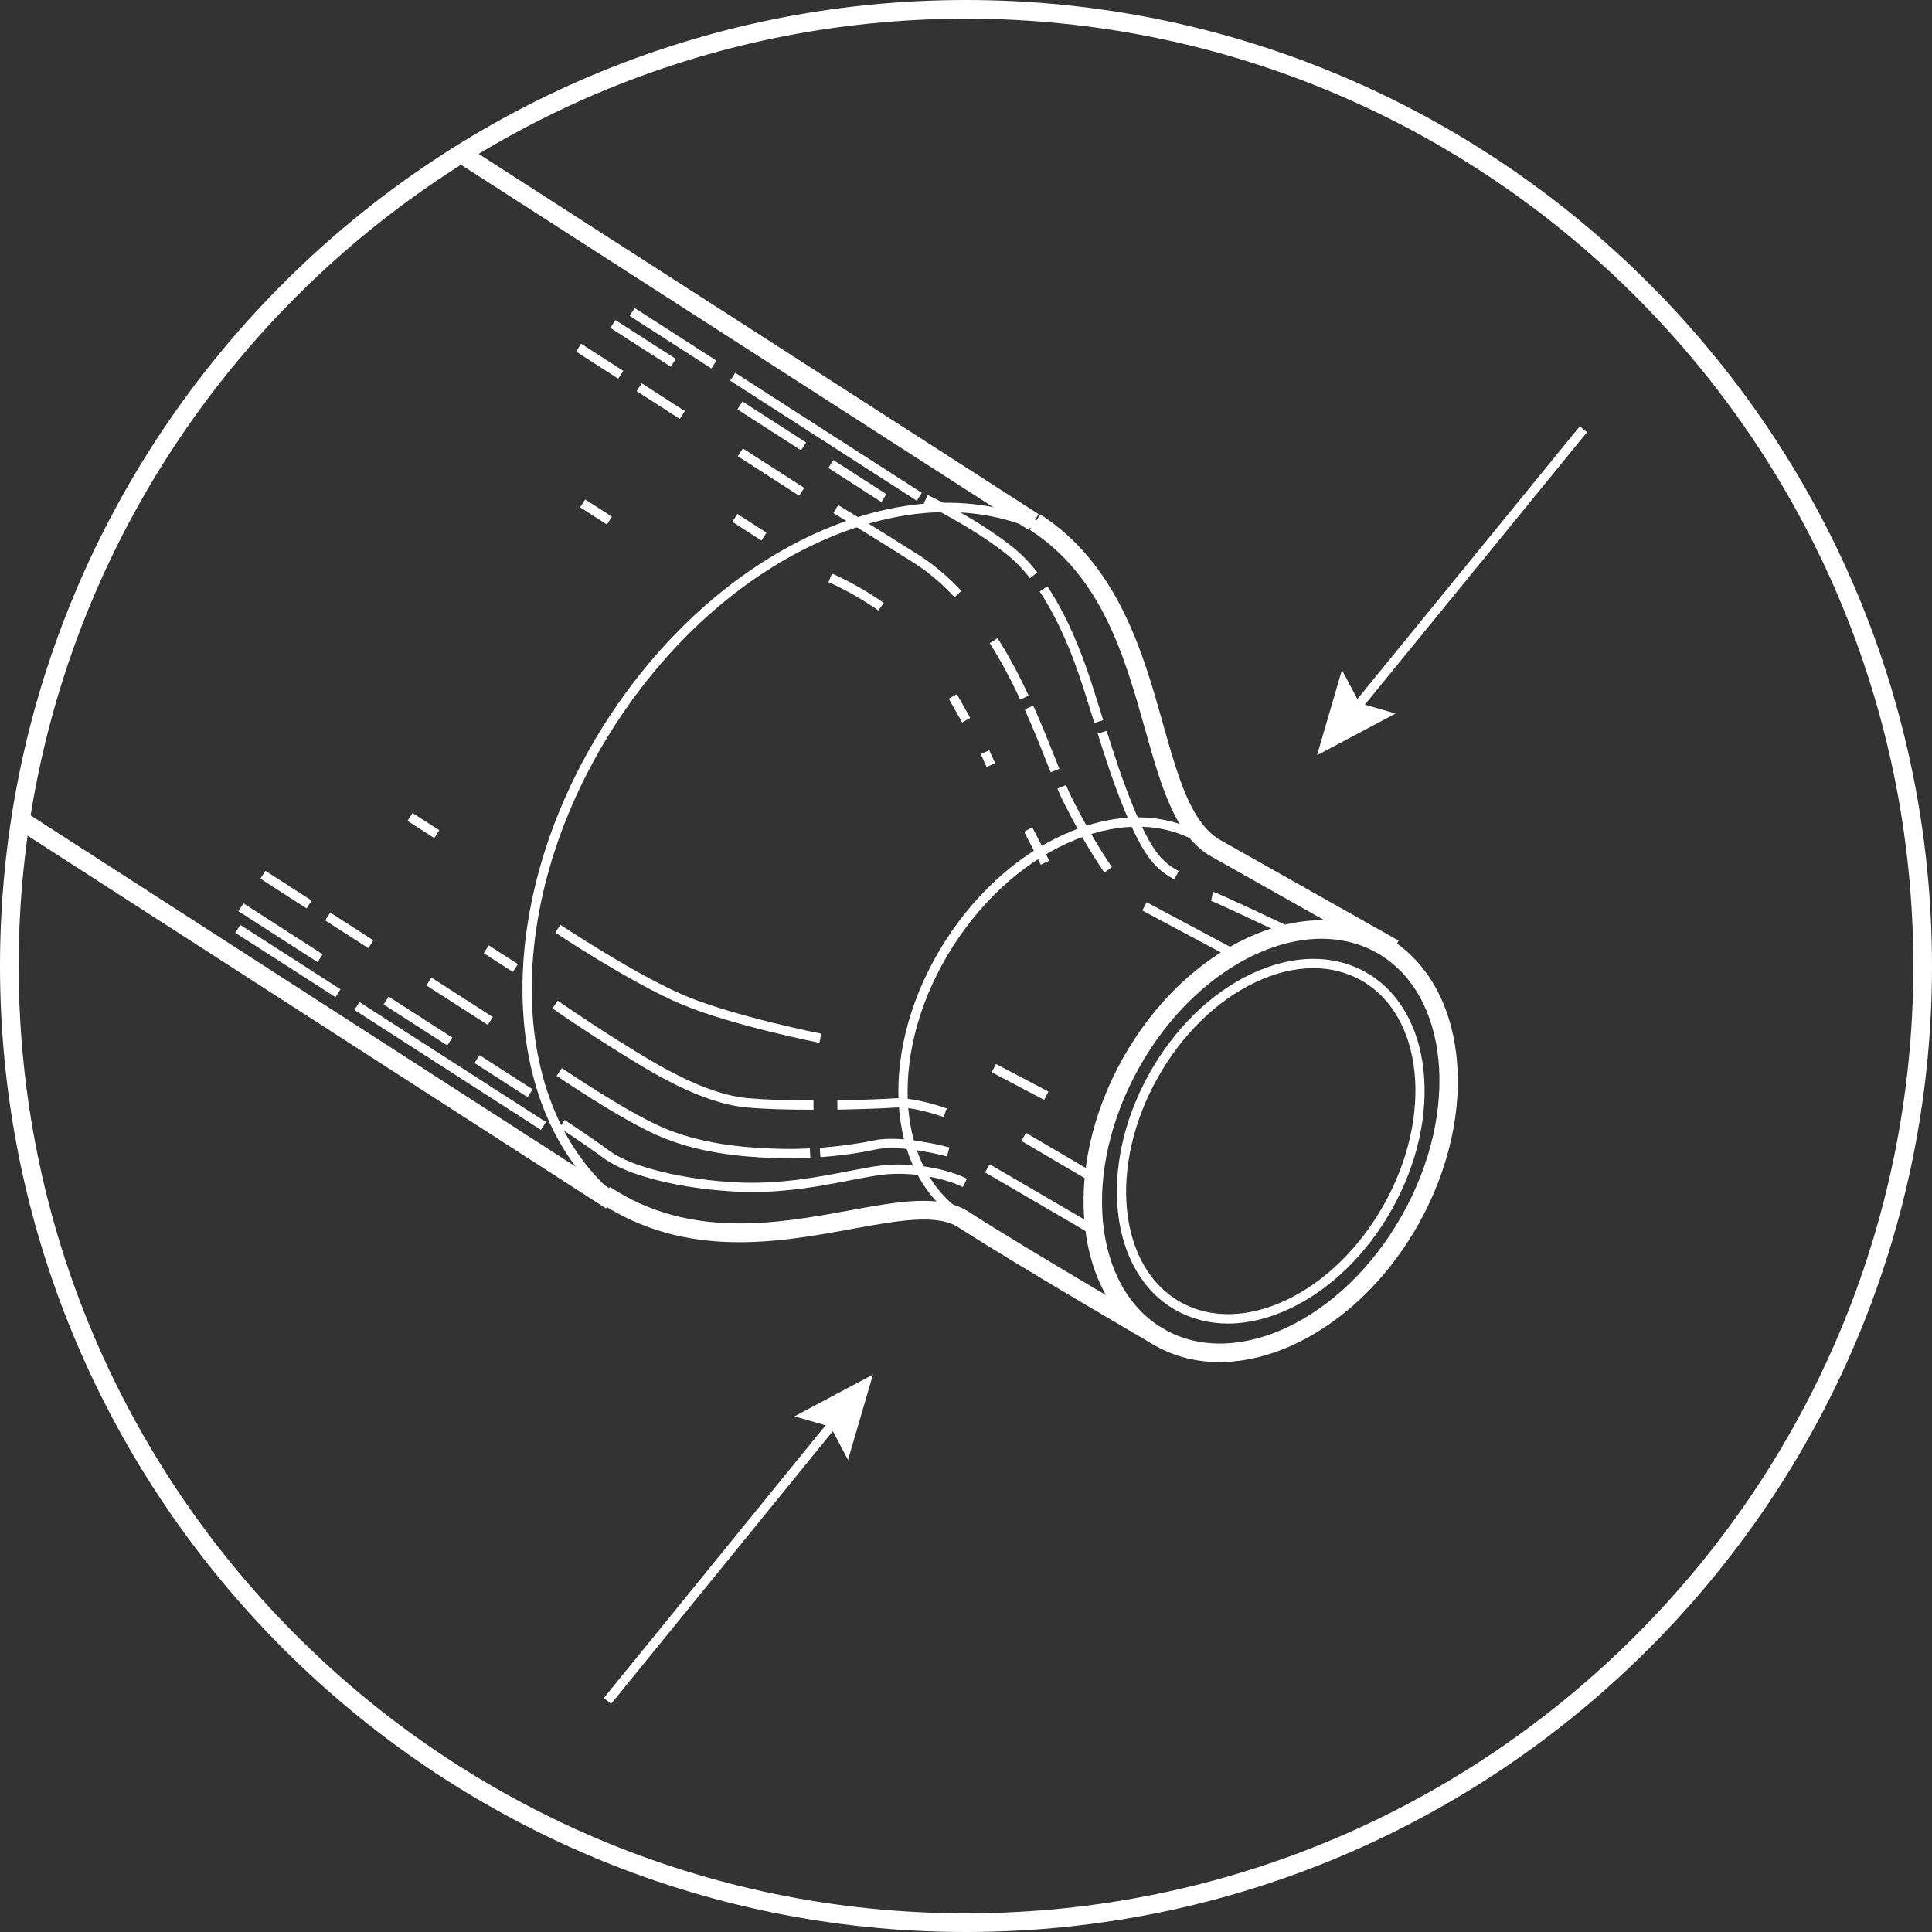 <?xml version="1.0" encoding="utf-8"?>
<!-- Generator: Adobe Illustrator 24.0.1, SVG Export Plug-In . SVG Version: 6.00 Build 0)  -->
<svg version="1.1" id="Layer_1" xmlns="http://www.w3.org/2000/svg" xmlns:xlink="http://www.w3.org/1999/xlink" x="0px" y="0px"
	 viewBox="0 0 207 207" style="enable-background:new 0 0 207 207;" xml:space="preserve">
<rect x="0" y="0" width="207" height="207" fill="#333333" stroke="none"/>
<style type="text/css">
	.st0{fill:#FFFFFF;}
</style>
<g>
	<g>
		<g>
			<path class="st0" d="M103.5,207C46.43,207,0,160.57,0,103.5S46.43,0,103.5,0S207,46.43,207,103.5S160.57,207,103.5,207z M103.5,2
				C47.53,2,2,47.53,2,103.5C2,159.47,47.53,205,103.5,205c55.97,0,101.5-45.53,101.5-101.5C205,47.53,159.47,2,103.5,2z"/>
		</g>
	</g>
	<g>
		<g>
			
				<rect x="32.79" y="70.62" transform="matrix(0.542 -0.841 0.841 0.542 -75.486 78.011)" class="st0" width="2" height="75.21"/>
		</g>
		<g>
			
				<rect x="78.99" y="-0.42" transform="matrix(0.541 -0.841 0.841 0.541 6.343 83.881)" class="st0" width="2" height="73.1"/>
		</g>
		<g>
			<path class="st0" d="M67.54,130.46c-14.34-9.22-15.5-33.07-2.58-53.18c6.24-9.71,14.8-17.12,24.11-20.86
				c9.36-3.76,18.36-3.36,25.34,1.12l-0.54,0.84c-6.69-4.3-15.37-4.67-24.42-1.03c-9.11,3.66-17.51,10.93-23.64,20.47
				c-12.62,19.64-11.6,42.87,2.28,51.79L67.54,130.46z"/>
		</g>
		<g>
			<path class="st0" d="M148.87,102.53L129.8,91.78c-3.89-2.19-5.38-7.49-7.11-13.63c-2.16-7.68-4.61-16.38-12.32-21.36l1.09-1.68
				c8.34,5.39,11.02,14.87,13.16,22.49c1.61,5.71,3,10.64,6.17,12.43l19.06,10.75L148.87,102.53z"/>
		</g>
		<g>
			<path class="st0" d="M102.82,130.82c-8.13-5.22-8.8-18.7-1.51-30.05c3.52-5.47,8.34-9.65,13.59-11.75
				c5.3-2.13,10.41-1.9,14.37,0.65l-0.54,0.84c-3.68-2.37-8.46-2.57-13.46-0.56c-5.06,2.03-9.72,6.07-13.12,11.37
				c-6.99,10.88-6.45,23.74,1.21,28.67L102.82,130.82z"/>
		</g>
		<g>
			<g>
				
					<rect x="87.98" y="34.87" transform="matrix(0.541 -0.841 0.841 0.541 1.31 95.913)" class="st0" width="1" height="23.77"/>
			</g>
			<g>
				
					<rect x="71.61" y="31.02" transform="matrix(0.541 -0.841 0.841 0.541 2.629 77.286)" class="st0" width="1" height="10.42"/>
			</g>
		</g>
		<g>
			
				<rect x="70.28" y="40.2" transform="matrix(0.541 -0.841 0.841 0.541 -3.62 79.268)" class="st0" width="1" height="5.5"/>
		</g>
		<g>
			
				<rect x="82.09" y="46.63" transform="matrix(0.541 -0.841 0.841 0.541 -4.578 92.696)" class="st0" width="1" height="7.82"/>
		</g>
		<g>
			
				<rect x="63.72" y="36.05" transform="matrix(0.542 -0.841 0.841 0.542 -3.132 71.717)" class="st0" width="1" height="5.37"/>
		</g>
		<g>
			
				<rect x="63.36" y="53.12" transform="matrix(0.541 -0.841 0.841 0.541 -16.794 78.901)" class="st0" width="1" height="3.41"/>
		</g>
		<g>
			
				<rect x="79.78" y="54.59" transform="matrix(0.541 -0.841 0.841 0.541 -10.609 93.466)" class="st0" width="1" height="3.71"/>
		</g>
		<g>
			
				<rect x="68.45" y="32.94" transform="matrix(0.54 -0.841 0.841 0.54 0.731 74.914)" class="st0" width="1" height="7.7"/>
		</g>
		<g>
			
				<rect x="82.17" y="41.55" transform="matrix(0.541 -0.841 0.841 0.541 -0.389 90.488)" class="st0" width="1" height="8.11"/>
		</g>
		<g>
			
				<rect x="91.34" y="48.12" transform="matrix(0.541 -0.841 0.841 0.541 -1.135 100.917)" class="st0" width="1" height="6.76"/>
		</g>
		<g>
			<g>
				
					<rect x="47.75" y="102.27" transform="matrix(0.541 -0.841 0.841 0.541 -73.872 93.034)" class="st0" width="1" height="23.77"/>
			</g>
			<g>
				
					<rect x="30.4" y="96.62" transform="matrix(0.54 -0.841 0.841 0.54 -72.469 73.331)" class="st0" width="1" height="12.77"/>
			</g>
		</g>
		<g>
			
				<rect x="36.93" y="96.89" transform="matrix(0.541 -0.841 0.841 0.541 -66.622 77.257)" class="st0" width="1" height="5.5"/>
		</g>
		<g>
			
				<rect x="48.75" y="103.32" transform="matrix(0.541 -0.841 0.841 0.541 -67.583 90.681)" class="st0" width="1" height="7.82"/>
		</g>
		<g>
			
				<rect x="30.16" y="92.33" transform="matrix(0.541 -0.841 0.841 0.541 -66.071 69.557)" class="st0" width="1" height="5.89"/>
		</g>
		<g>
			
				<rect x="44.87" y="86.7" transform="matrix(0.541 -0.841 0.841 0.541 -53.531 78.778)" class="st0" width="1" height="3.41"/>
		</g>
		<g>
			
				<rect x="53.16" y="100.82" transform="matrix(0.541 -0.841 0.841 0.541 -61.722 92.295)" class="st0" width="1" height="3.71"/>
		</g>
		<g>
			
				<rect x="29.57" y="94.85" transform="matrix(0.541 -0.841 0.841 0.541 -70.223 71.183)" class="st0" width="1" height="10.09"/>
		</g>
		<g>
			
				<rect x="44.29" y="105.3" transform="matrix(0.541 -0.841 0.841 0.541 -71.418 87.904)" class="st0" width="1" height="8.11"/>
		</g>
		<g>
			
				<rect x="53.46" y="111.87" transform="matrix(0.541 -0.841 0.841 0.541 -72.164 98.333)" class="st0" width="1" height="6.76"/>
		</g>
		<g>
			<path class="st0" d="M123.82,144.2c-0.14-0.08-14.52-8.44-21.12-12.69c-2.32-1.5-6.53-0.73-11.4,0.16
				c-7.94,1.45-17.83,3.26-27.05-2.83l1.1-1.67c8.54,5.64,17.99,3.92,25.59,2.53c5.28-0.97,9.85-1.8,12.84,0.13
				c6.56,4.22,20.9,12.56,21.04,12.64L123.82,144.2z"/>
		</g>
		<g>
			<path class="st0" d="M125.81,94.22c-2.02-1.1-3.27-2.43-5.31-7.38c-0.54-1.31-1.08-2.76-1.65-4.42
				c-0.44-1.28-0.84-2.56-1.24-3.82l0.96-0.3c0.39,1.25,0.8,2.52,1.23,3.79c0.56,1.64,1.09,3.06,1.62,4.36
				c1.94,4.7,3.03,5.88,4.87,6.88L125.81,94.22z"/>
		</g>
		<g>
			<path class="st0" d="M117.25,77.46l-0.1-0.33c-0.55-1.76-1.06-3.42-1.6-4.98c-1.21-3.5-2.61-6.45-4.16-8.78l0.83-0.55
				c1.6,2.39,3.03,5.42,4.27,9c0.55,1.58,1.06,3.24,1.61,5.01l0.1,0.33L117.25,77.46z"/>
		</g>
		<g>
			<path class="st0" d="M110.36,61.95c-0.83-1.05-1.71-1.95-2.61-2.65c-3.81-2.99-8.73-5.33-8.78-5.36l0.43-0.9
				c0.05,0.02,5.07,2.42,8.97,5.47c0.96,0.75,1.9,1.7,2.78,2.82L110.36,61.95z"/>
		</g>
		<g>
			<path class="st0" d="M80.58,127.72c-0.52,0-1.05-0.01-1.58-0.04c-6.02-0.29-11.75-1.71-14.26-3.55
				c-2.22-1.63-4.76-3.28-4.79-3.29l0.54-0.84c0.03,0.02,2.6,1.68,4.84,3.33c2.33,1.71,7.97,3.09,13.72,3.36
				c4.53,0.21,8.63-0.58,11.92-1.22c1.27-0.25,2.36-0.46,3.33-0.58c3.39-0.44,7.25,0.37,9.31,1.4l-0.45,0.89
				c-1.88-0.94-5.58-1.72-8.74-1.3c-0.93,0.12-2.02,0.33-3.27,0.57C88.2,127.03,84.59,127.72,80.58,127.72z"/>
		</g>
		<g>
			<path class="st0" d="M84.48,124.11c-0.53,0-1.05-0.01-1.56-0.03c-3.57-0.14-8.22-0.54-12.52-2.45
				c-4.06-1.8-10.49-6.18-10.76-6.36l0.56-0.83c0.07,0.04,6.63,4.51,10.6,6.27c4.14,1.84,8.67,2.23,12.15,2.36
				c1.22,0.05,2.5,0.04,3.82-0.03l0.05,1C86.03,124.09,85.24,124.11,84.48,124.11z"/>
		</g>
		<g>
			<path class="st0" d="M87.9,123.98l-0.07-1c2.02-0.15,4.09-0.43,5.83-0.8c2.94-0.62,7.85,0.7,8.06,0.76l-0.26,0.96
				c-0.05-0.01-4.88-1.32-7.59-0.75C92.06,123.54,90,123.83,87.9,123.98z"/>
		</g>
		<g>
			<path class="st0" d="M87.04,118.9c-2.9,0-5.26-0.08-7.01-0.24c-4.95-0.45-10.34-3.82-13.91-6.06l-0.29-0.18
				c-3.58-2.24-6.61-4.35-6.64-4.38l0.57-0.82c0.03,0.02,3.04,2.12,6.6,4.35l0.29,0.18c3.49,2.18,8.76,5.48,13.47,5.91
				c1.75,0.16,4.13,0.24,7.04,0.24l0,1C87.12,118.9,87.08,118.9,87.04,118.9z"/>
		</g>
		<g>
			<path class="st0" d="M101.11,119.69c-0.03-0.01-3.23-1.18-5.21-1.02c-1.06,0.08-3.52,0.17-6.17,0.22l-0.02-1
				c2.63-0.04,5.07-0.14,6.11-0.21c2.19-0.15,5.48,1.03,5.62,1.08L101.11,119.69z"/>
		</g>
		<g>
			<path class="st0" d="M87.8,111.73c-0.09-0.02-9.29-1.84-14.69-4.09c-5.4-2.25-13.54-7.66-13.62-7.72l0.55-0.83
				c0.08,0.05,8.14,5.41,13.45,7.63c5.31,2.21,14.4,4.01,14.49,4.03L87.8,111.73z"/>
		</g>
		<g>
			<path class="st0" d="M118.33,93.49c-0.08-0.11-2.01-2.8-4.4-7.59c-0.2-0.4-0.41-0.87-0.64-1.4l0.92-0.39
				c0.22,0.51,0.42,0.96,0.61,1.35c2.36,4.71,4.3,7.42,4.32,7.45L118.33,93.49z"/>
		</g>
		<g>
			<path class="st0" d="M112.57,82.74l-0.4-1c-0.68-1.72-1.46-3.67-2.38-5.73l0.91-0.41c0.94,2.08,1.71,4.04,2.4,5.77l0.4,1
				L112.57,82.74z"/>
		</g>
		<g>
			<path class="st0" d="M109.31,74.96c-1.07-2.29-2.14-4.27-3.27-6.05l0.84-0.54c1.16,1.82,2.25,3.84,3.33,6.16L109.31,74.96z"/>
		</g>
		<g>
			<path class="st0" d="M102.28,63.99c-1.35-1.45-2.8-2.68-4.3-3.64c-5.57-3.53-8.66-5.36-8.69-5.38l0.51-0.86
				c0.03,0.02,3.12,1.86,8.71,5.4c1.57,1.01,3.08,2.29,4.49,3.8L102.28,63.99z"/>
		</g>
		<g>
			<path class="st0" d="M111.51,92.65c-0.01-0.01-0.6-1.29-1.79-3.54l0.88-0.47c1.2,2.28,1.8,3.57,1.81,3.58L111.51,92.65z"/>
		</g>
		<g>
			
				<rect x="105.3" y="80.49" transform="matrix(0.913 -0.409 0.409 0.913 -23.976 50.373)" class="st0" width="1" height="1.52"/>
		</g>
		<g>
			<path class="st0" d="M103.09,77.41c-0.43-0.75-0.77-1.35-1.07-1.89l-0.37-0.66l0.87-0.49l0.37,0.66c0.3,0.53,0.64,1.13,1.06,1.88
				L103.09,77.41z"/>
		</g>
		<g>
			<path class="st0" d="M94.11,65.41c-2.74-1.94-5.33-3.03-5.35-3.04l0.38-0.92c0.11,0.05,2.71,1.14,5.55,3.15L94.11,65.41z"/>
		</g>
		<g>
			<g>
				
					<rect x="137.66" y="60.61" transform="matrix(0.632 -0.775 0.775 0.632 10.541 144.405)" class="st0" width="39.16" height="1"/>
			</g>
			<g>
				<g>
					<polygon class="st0" points="143.78,71.78 145.66,75.34 149.53,76.45 141.11,80.92 					"/>
				</g>
			</g>
		</g>
		<g>
			<g>
				
					<rect x="57.82" y="166.59" transform="matrix(0.631 -0.776 0.776 0.631 -101.059 121.675)" class="st0" width="39.16" height="1"/>
			</g>
			<g>
				<g>
					<polygon class="st0" points="90.86,156.42 88.98,152.86 85.12,151.75 93.53,147.28 					"/>
				</g>
			</g>
		</g>
		<g>
			<path class="st0" d="M130.65,145.94c-2.41,0-4.73-0.56-6.82-1.73c-8.73-4.9-10.31-18.73-3.52-30.83
				c6.79-12.1,19.42-17.95,28.15-13.05c8.73,4.9,10.31,18.73,3.52,30.83C146.82,140.35,138.29,145.94,130.65,145.94z M141.59,100.58
				c-6.9,0-14.73,5.23-19.53,13.78c-6.25,11.14-5.02,23.74,2.75,28.1c7.77,4.36,19.17-1.15,25.43-12.29
				c6.25-11.14,5.02-23.74-2.75-28.1C145.68,101.06,143.68,100.58,141.59,100.58z"/>
		</g>
		<g>
			<path class="st0" d="M138.24,100.46c-3.04-1.45-8.02-3.8-8.48-3.93l0.2-0.98c0.48,0.09,6.25,2.83,8.71,4L138.24,100.46z"/>
		</g>
		<g>
			
				<rect x="111.05" y="121.98" transform="matrix(0.504 -0.864 0.864 0.504 -55.818 160.083)" class="st0" width="1" height="13.38"/>
		</g>
		<g>
			<polygon class="st0" points="116.74,126.54 109.43,122.24 109.93,121.38 117.25,125.68 			"/>
		</g>
		<g>
			
				<rect x="108.76" y="112.74" transform="matrix(0.466 -0.885 0.885 0.466 -44.209 158.599)" class="st0" width="1" height="6.35"/>
		</g>
		<g>
			
				<rect x="127.06" y="94.06" transform="matrix(0.471 -0.882 0.882 0.471 -20.417 165.319)" class="st0" width="1" height="11.23"/>
		</g>
		<g>
			<path class="st0" d="M131.58,141.81c-2,0-3.9-0.48-5.6-1.43c-7.16-4.02-8.42-15.42-2.82-25.4c2.7-4.81,6.58-8.59,10.92-10.64
				c4.39-2.08,8.74-2.14,12.24-0.18c7.16,4.02,8.42,15.42,2.82,25.4c-2.7,4.81-6.58,8.59-10.92,10.64
				C135.96,141.27,133.71,141.81,131.58,141.81z M140.72,103.73c-1.98,0-4.09,0.5-6.21,1.51c-4.15,1.96-7.87,5.6-10.47,10.23
				c-5.34,9.5-4.24,20.29,2.44,24.04c3.21,1.8,7.23,1.72,11.32-0.21c4.15-1.96,7.87-5.6,10.47-10.23c5.34-9.5,4.24-20.29-2.44-24.04
				C144.29,104.17,142.55,103.73,140.72,103.73z"/>
		</g>
	</g>
</g>
</svg>

